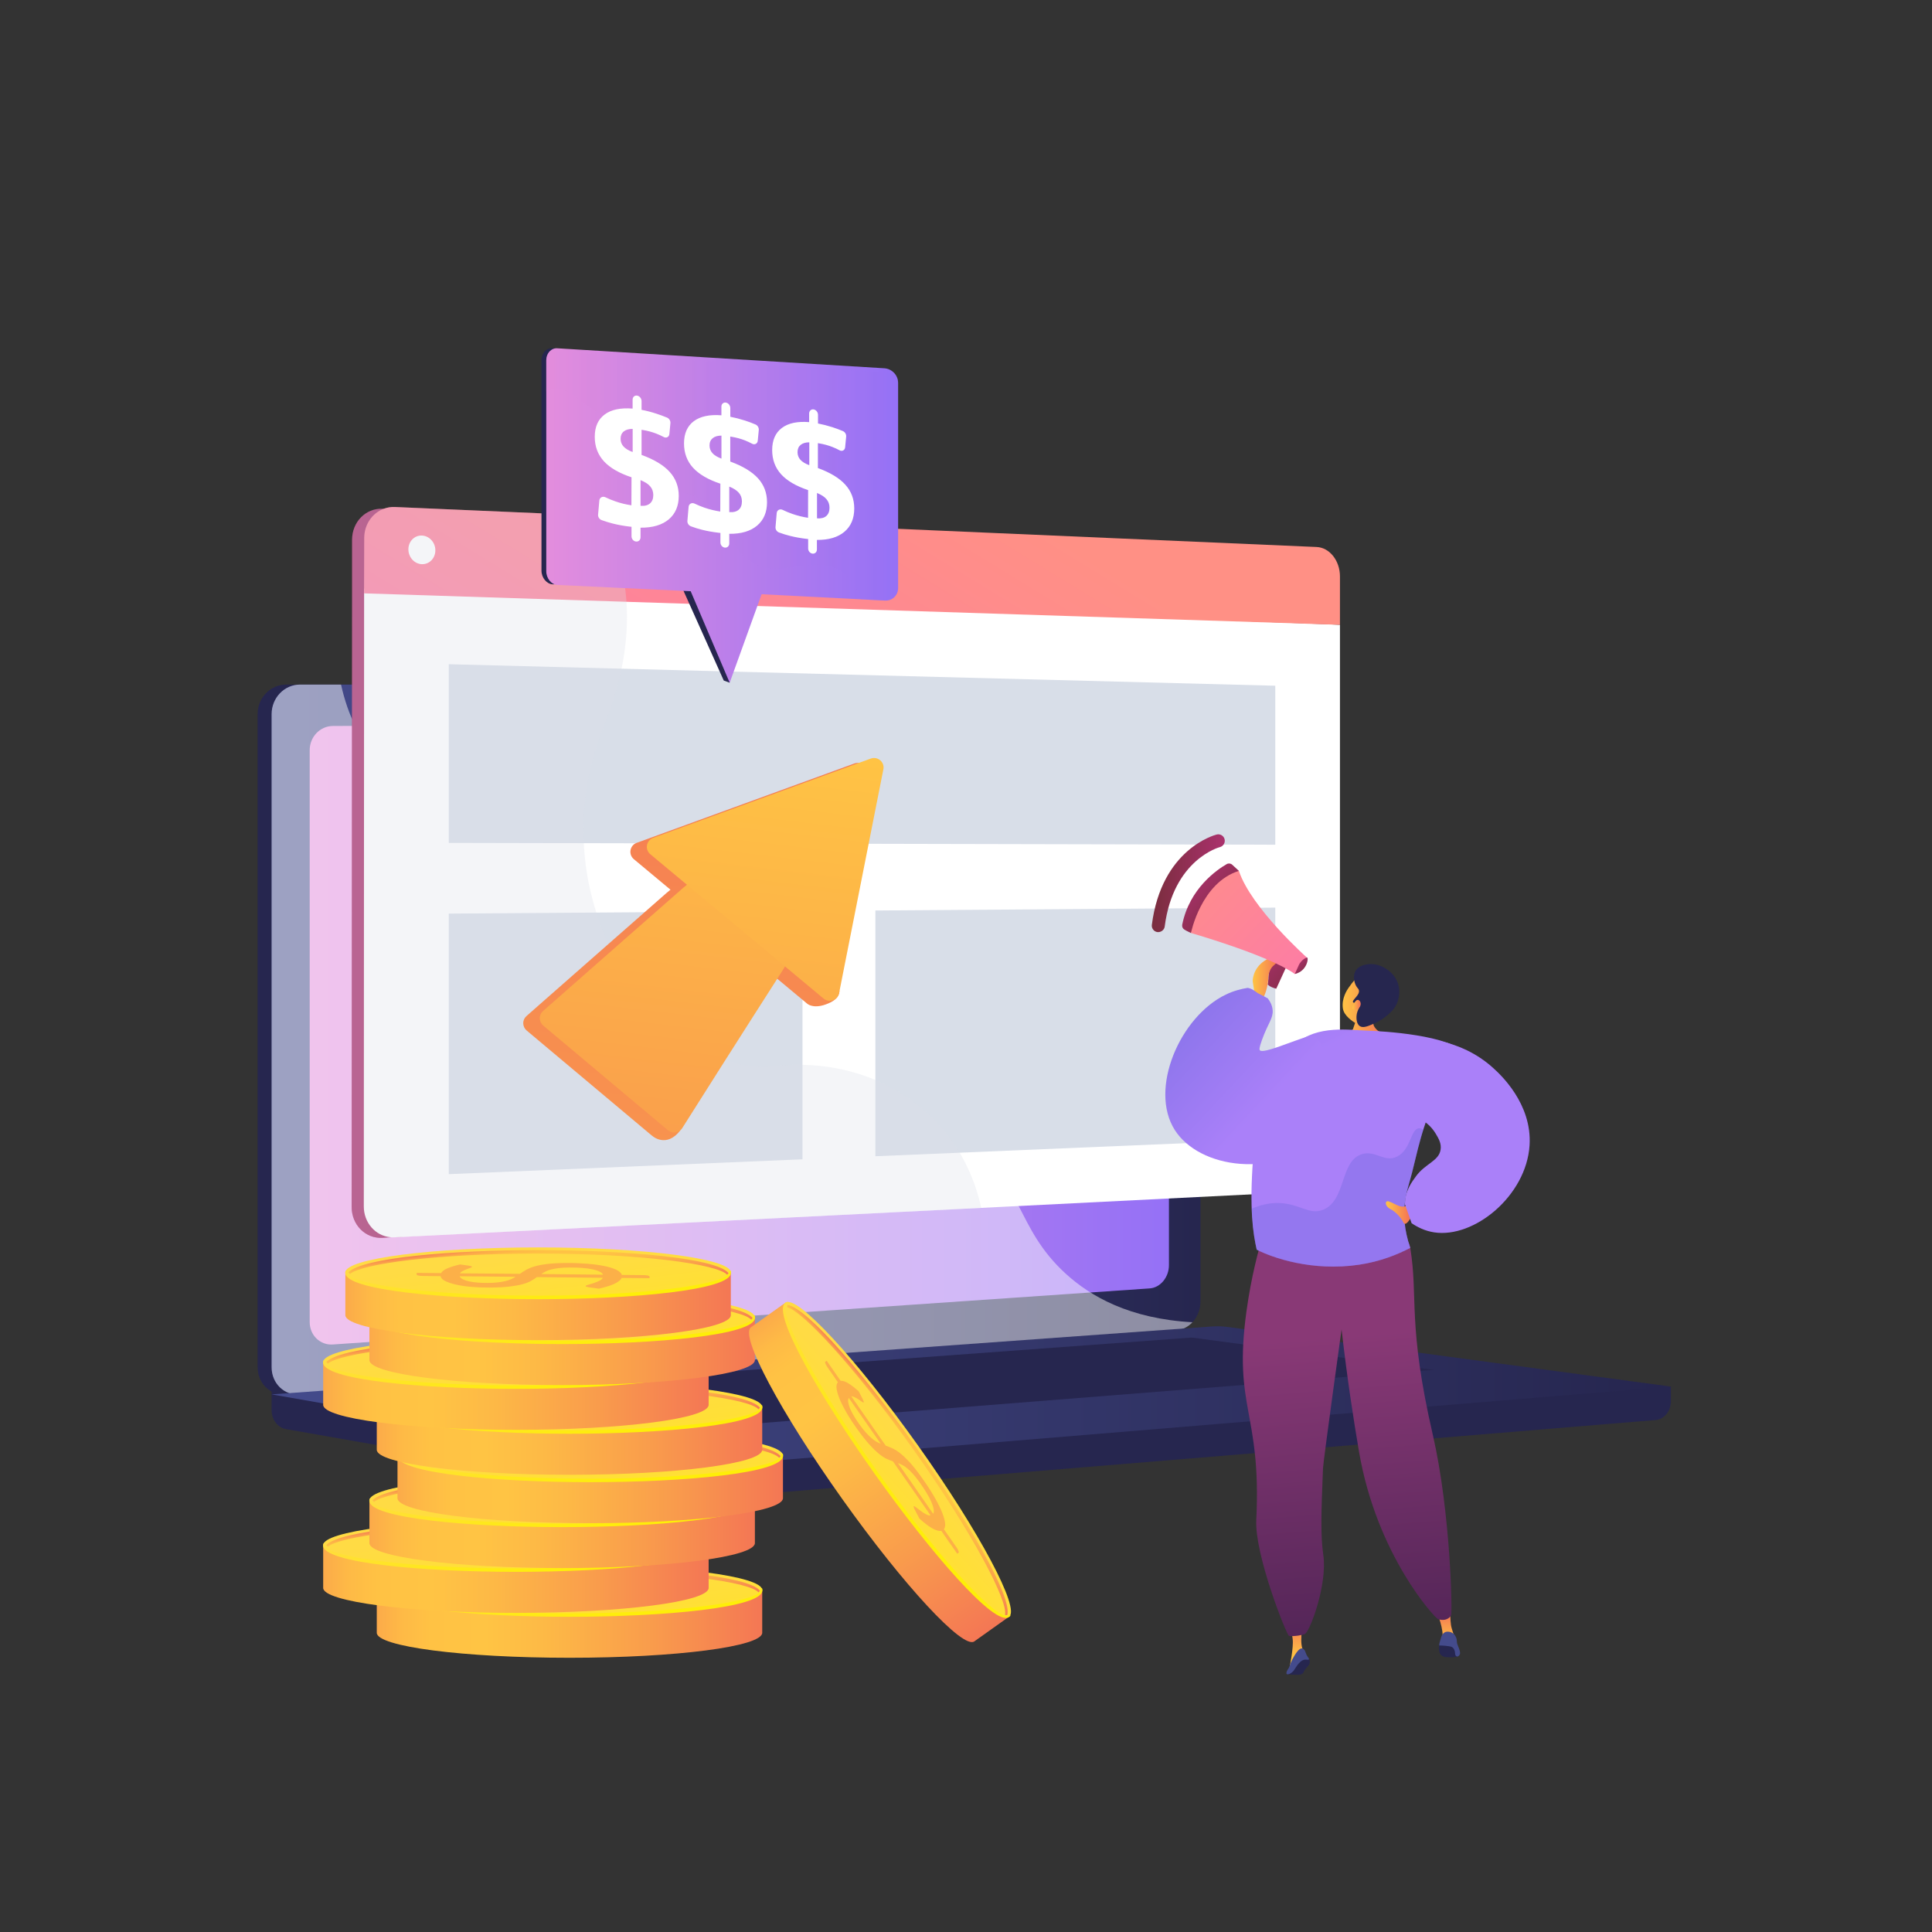 <svg version="1.1" id="Illustration" xmlns="http://www.w3.org/2000/svg" x="0" y="0" width="3710" height="3710" xml:space="preserve"><rect width="100%" height="100%" fill="#333333" stroke="none"/><style>.st0{fill:#26264f}.st3{fill:#fff}.st13{fill:#fcb048}</style><path class="st0" d="M3208.4 2662.6l-2686.9-22.9v67.8c0 18.4 11.7 34 27.6 36.8l759.8 133.4c9 1.6 18.2 2 27.3 1.3l1843.1-152.1c16.5-1.4 29.2-17 29.2-35.9v-28.4z"/><path class="st0" d="M2233.4 2554L549.3 2678c-30.1 2.2-54.6-21.4-54.6-52.7v-1254c0-31.3 24.5-56.7 54.6-56.7h1684.1c24.8 0 44.9 22.9 44.9 51.2v1133.7c0 28.3-20.1 52.7-44.9 54.5z"/><linearGradient id="SVGID_1_" gradientUnits="userSpaceOnUse" x1="521.527" y1="1996.371" x2="2305.117" y2="1996.371"><stop offset="0" stop-color="#444b8c"/><stop offset=".996" stop-color="#26264f"/></linearGradient><path d="M2260.2 2554l-1684 124c-30.1 2.2-54.6-21.4-54.6-52.7v-1254c0-31.3 24.5-56.7 54.6-56.7h1684.1c24.8 0 44.9 22.9 44.9 51.2v1133.7c-.1 28.3-20.2 52.7-45 54.5z" fill="url(#SVGID_1_)"/><linearGradient id="SVGID_2_" gradientUnits="userSpaceOnUse" x1="594.783" y1="1984.65" x2="2244.801" y2="1984.65"><stop offset=".004" stop-color="#e38ddd"/><stop offset="1" stop-color="#9571f6"/></linearGradient><path d="M2207.8 2474.1L639.2 2581.8c-24.5 1.7-44.5-17.7-44.5-43.2v-1098c0-25.6 19.9-46.4 44.5-46.5l1568.5-6.8c20.5-.1 37 18.7 37 42v1000c.1 23.4-16.5 43.4-36.9 44.8z" fill="url(#SVGID_2_)"/><path class="st3" d="M1477.7 1348.9c0 11.7-8.7 21.1-19.4 21.2-10.7 0-19.4-9.4-19.4-21.1s8.7-21.2 19.4-21.2 19.4 9.4 19.4 21.1z"/><path d="M576.2 2678l1675.5-123.3 8.5-.6c11.4-.8 21.7-6.5 29.7-15-120.6-6.6-195.5-49.4-243.8-93.6-97-88.8-80.2-176.3-184.8-234.7-130.5-72.8-233.1 19.4-332.1-71.6-60-55.2-30.6-96.3-104.4-178.8-81.8-91.3-135.1-60.6-217.3-142.9-104-104-52-184.8-141.5-259.5-108.6-90.5-225.8-6.7-329.2-93.6-44.6-37.5-69.1-91.9-81.9-149.8h-78.7c-30.1 0-54.6 25.4-54.6 56.7v1254.1c-.1 31.2 24.4 54.8 54.6 52.6z" opacity=".48" fill="#fff"/><linearGradient id="SVGID_3_" gradientUnits="userSpaceOnUse" x1="521.527" y1="2682.167" x2="3208.433" y2="2682.167"><stop offset="0" stop-color="#444b8c"/><stop offset=".996" stop-color="#26264f"/></linearGradient><path d="M2327.3 2547.2L521.5 2677.6l787.4 138.3c9 1.6 18.2 2 27.3 1.3l1872.3-154.6-852.4-114.6c-9.6-1.2-19.2-1.5-28.8-.8z" fill="url(#SVGID_3_)"/><path class="st0" d="M785 2678.8l1503.4-110.3 465.3 62.1-1490.4 117.8z"/><linearGradient id="SVGID_4_" gradientUnits="userSpaceOnUse" x1="675.352" y1="1676.873" x2="2549.234" y2="1676.873"><stop offset="0" stop-color="#ab316d"/><stop offset="1" stop-color="#792d3d"/></linearGradient><path d="M2549.2 1110v1121.5c0 30.1-19.7 32.3-44.8 33.6l-623.7 39.4L749.3 2376l-15.1 1c-32.5 1.6-58.9-24.9-58.9-59.2l.8-1184.4v-96.8c0-34.3 26.3-61 58.7-59.6l2.1.1 421.1 18.2 1346.4 58.4c25.2 1 44.8 26.2 44.8 56.3z" fill="url(#SVGID_4_)"/><path class="st3" d="M2573.1 1199.8v1030.6c0 30.1-19.6 55.6-44.8 56.8l-644.2 32.3L757.6 2376c-2.8.1-5.6.1-8.3-.2-28.5-2.9-50.7-27.8-50.7-59.2l.6-1177.4v-9.1l503.1 18.6 1346.2 50 24.6 1.1z"/><linearGradient id="SVGID_5_" gradientUnits="userSpaceOnUse" x1="1779.701" y1="873.074" x2="997.629" y2="2151.593"><stop offset="0" stop-color="#ff9085"/><stop offset="1" stop-color="#fb6fbb"/></linearGradient><path d="M2573.1 1106.9v92.9l-24.5-.8-1346.2-43.4-503.3-16.2v-9.1l.3-97c0-26.3 15.6-48.1 37.4-56.3 6.7-2.5 14.1-3.8 21.7-3.4l397.1 17.2 1372.7 59.6c25.1 1.1 44.8 26.4 44.8 56.5z" fill="url(#SVGID_5_)"/><path class="st3" d="M836 1056.9c0 15.2-11.6 27-25.9 26.5-14.3-.5-25.9-13.3-25.9-28.5s11.6-27.1 26-26.5c14.3.6 25.9 13.3 25.8 28.5z"/><path d="M2448.9 1622.1l-1587.1-3.5v-343.1l1587.1 41.3zM1541 2226.2l-679.2 28.5v-500.3l679.2-4.9zm907.9-38.2l-767.9 32.3v-471.9l767.9-5.5z" fill="#d8dee8"/><path d="M1884.4 2319.6l-1126.7 56.5c-2.8.1-5.7.1-8.4-.2l-15.1 1c-32.5 1.6-58.9-24.9-58.9-59.2l.8-1184.4v-96.8c0-34.3 26.3-61 58.7-59.6l2.1.1c6.7-2.5 14-3.8 21.7-3.4l397.1 17.2c.8 1.5 1.6 2.9 2.4 4.4 21.2 40.2 39.3 91.4 44.4 153.7.2 2.2.4 4.5.5 6.7 4.5 67.1-5.9 146.8-43.2 238.9-103 254.7 11.6 507.8 167.1 608.4 4.8 3.1 9.6 6.1 14.5 8.9 47.8 27.6 98.9 40.8 148.3 35.3 90-9.9 180.6 10.8 253.2 60.2 9.3 6.3 18.3 13.1 27 20.3 51.4 43 91.1 102.2 110.8 176.8 1.3 5 2.6 10.1 3.7 15.2z" opacity=".3" fill="#d8dee8"/><linearGradient id="SVGID_6_" gradientUnits="userSpaceOnUse" x1="660.25" y1="3118.38" x2="1511.803" y2="3118.38"><stop offset="0" stop-color="#f57e53"/><stop offset=".005" stop-color="#f58152"/><stop offset=".042" stop-color="#f99a4d"/><stop offset=".084" stop-color="#fcad49"/><stop offset=".133" stop-color="#feba46"/><stop offset=".196" stop-color="#ffc244"/><stop offset=".318" stop-color="#ffc444"/><stop offset=".455" stop-color="#fdb946"/><stop offset=".694" stop-color="#f99c4c"/><stop offset=".996" stop-color="#f36f56"/></linearGradient><path d="M723.5 3053.3v82.1c0 26.5 165.7 48 370.1 48 204.4 0 370.1-21.5 370.1-48v-82.1H723.5z" fill="url(#SVGID_6_)"/><linearGradient id="SVGID_7_" gradientUnits="userSpaceOnUse" x1="1089.94" y1="3022.456" x2="1134.833" y2="3398.277"><stop offset="0" stop-color="#ffdb44"/><stop offset="1" stop-color="#feef06"/></linearGradient><path d="M1463.7 3053.3c0 26.5-165.7 48-370.1 48-204.4 0-370.1-21.5-370.1-48s165.7-48 370.1-48c204.4 0 370.1 21.5 370.1 48z" fill="url(#SVGID_7_)"/><linearGradient id="SVGID_8_" gradientUnits="userSpaceOnUse" x1="1087.988" y1="3005.696" x2="1101.775" y2="3121.117"><stop offset="0" stop-color="#ffdb44"/><stop offset="1" stop-color="#feef06"/></linearGradient><path d="M1093.6 3104.7c-181 0-370.3-17.3-370.3-50.6 0-1.8.7-5.1 2.5-5.1s1 2.5 1 4.3c0 21.2 150.6 44.7 366.8 44.7s366.8-23.6 366.8-44.7c0-1.8.3-3.5 2.1-3.5s1.4 2.4 1.4 4.3c0 33.3-189.3 50.6-370.3 50.6z" fill="url(#SVGID_8_)"/><path class="st13" d="M1058.7 3056c3.6-2.5 7.5-5 11.6-7.4 4.1-2.4 9.4-4.7 15.9-6.6 6.5-2 14.6-3.6 24.4-4.8 9.8-1.2 22-1.9 36.5-2 14.3-.1 27.7.4 40.3 1.4 12.5 1 23.6 2.4 33.1 4.4 9.5 1.9 17.3 4.4 23.3 7.2 5.9 2.9 9.5 6.2 10.6 9.9l41.7.4c3 0 5.7.3 8 .7 2.3.5 3.5 1.1 3.5 1.8v3.4l-53.6-.5c-1.9 4.2-6.7 8-14.4 11.5s-17.4 6.5-29.4 9.1l-19.5-2.7c-1.7-.3-3.2-.6-4.3-1-1.1-.4-1.7-.9-1.7-1.3 0-.7 1.5-1.4 4.5-2.3 3-.8 6.4-1.9 10.2-3.1 3.8-1.2 7.5-2.7 11.2-4.4 3.6-1.7 6.1-3.7 7.3-6.1l-126.5-1.3c-3.3 2.4-7.1 4.8-11.2 7.2-4.1 2.4-9.6 4.5-16.4 6.4-6.8 1.9-15.3 3.4-25.4 4.6-10.2 1.2-22.9 1.8-38.4 1.9-11.6.1-22.9-.4-33.9-1.3-11.1-.9-20.9-2.3-29.4-4.2-8.6-1.9-15.6-4.2-21.1-6.9-5.5-2.7-8.6-5.9-9.2-9.5l-34.3-.4c-3 0-5.7-.3-8.1-.7-2.4-.5-3.6-1.1-3.6-1.8v-3.4l46.9.4c2.1-3.6 6.3-6.8 12.8-9.4 6.5-2.7 14.4-5.1 23.8-7.2l15.7 2.2c4.8.7 7.1 1.5 7.1 2.4 0 .5-1 1.1-2.9 1.8-2 .7-4.3 1.6-7 2.6s-5.3 2.2-7.8 3.5c-2.6 1.3-4.4 2.9-5.7 4.6l115.4.9zm-115.8 4.7c.9 2.3 3 4.2 6.2 5.8 3.2 1.6 7.1 3 11.9 4 4.8 1.1 10.1 1.8 16.1 2.3 6 .5 12.2.7 18.7.7 7.6 0 14.2-.4 19.9-1 5.6-.6 10.6-1.5 14.9-2.5 4.3-1.1 8-2.3 11.2-3.7 3.2-1.4 6-2.9 8.5-4.6l-107.4-1zm275.3-3.1c-.9-2.3-3.2-4.3-6.8-6-3.6-1.7-8.2-3.2-13.7-4.3-5.5-1.2-12-2-19.4-2.6-7.4-.6-15.5-.8-24.4-.8-7.9 0-14.8.4-20.5 1.1-5.7.7-10.7 1.6-14.9 2.7-4.2 1.1-7.8 2.4-10.7 3.9-2.9 1.5-5.7 3.1-8.2 4.8l118.6 1.2z"/><linearGradient id="SVGID_9_" gradientUnits="userSpaceOnUse" x1="568.3" y1="1018.823" x2="582.039" y2="1133.834" gradientTransform="rotate(180 834.625 2063.92)"><stop offset=".004" stop-color="#f36f56"/><stop offset=".306" stop-color="#f99c4c"/><stop offset=".545" stop-color="#fdb946"/><stop offset=".682" stop-color="#ffc444"/><stop offset=".804" stop-color="#ffc244"/><stop offset=".867" stop-color="#feba46"/><stop offset=".916" stop-color="#fcad49"/><stop offset=".958" stop-color="#f99a4d"/><stop offset=".996" stop-color="#f58152"/><stop offset="1" stop-color="#f57e53"/></linearGradient><path d="M1093.7 3010.5c-165 0-336.8 14.5-364.3 42.6 1.1 1 2.1 2 3 3.2 23.2-19.5 165-39.2 361.3-39.2 201.3 0 345.5 20.7 362.9 40.7.9-1.1 1.8-2.1 2.8-3.1-22.7-29.2-197.8-44.2-365.7-44.2z" fill="url(#SVGID_9_)"/><linearGradient id="SVGID_10_" gradientUnits="userSpaceOnUse" x1="557.364" y1="3032.155" x2="1408.918" y2="3032.155"><stop offset="0" stop-color="#f57e53"/><stop offset=".005" stop-color="#f58152"/><stop offset=".042" stop-color="#f99a4d"/><stop offset=".084" stop-color="#fcad49"/><stop offset=".133" stop-color="#feba46"/><stop offset=".196" stop-color="#ffc244"/><stop offset=".318" stop-color="#ffc444"/><stop offset=".455" stop-color="#fdb946"/><stop offset=".694" stop-color="#f99c4c"/><stop offset=".996" stop-color="#f36f56"/></linearGradient><path d="M620.6 2967.1v82.1c0 26.5 165.7 48 370.1 48 204.4 0 370.1-21.5 370.1-48v-82.1H620.6z" fill="url(#SVGID_10_)"/><linearGradient id="SVGID_11_" gradientUnits="userSpaceOnUse" x1="987.055" y1="2936.231" x2="1031.948" y2="3312.052"><stop offset="0" stop-color="#ffdb44"/><stop offset="1" stop-color="#feef06"/></linearGradient><ellipse cx="990.7" cy="2967.1" rx="370.1" ry="48" fill="url(#SVGID_11_)"/><linearGradient id="SVGID_12_" gradientUnits="userSpaceOnUse" x1="985.102" y1="2919.471" x2="998.89" y2="3034.891"><stop offset="0" stop-color="#ffdb44"/><stop offset="1" stop-color="#feef06"/></linearGradient><path d="M990.7 3018.4c-181 0-370.3-17.3-370.3-50.6 0-1.8.7-5.1 2.5-5.1s1 2.5 1 4.3c0 21.1 150.6 44.7 366.8 44.7s366.8-23.6 366.8-44.7c0-1.8.3-3.5 2.1-3.5s1.4 2.4 1.4 4.3c.1 33.4-189.2 50.6-370.3 50.6z" fill="url(#SVGID_12_)"/><path class="st13" d="M955.8 2969.8c3.6-2.5 7.5-5 11.6-7.4 4.1-2.4 9.4-4.7 15.9-6.6 6.5-2 14.6-3.6 24.4-4.8 9.8-1.2 22-1.9 36.5-2 14.3-.1 27.7.4 40.3 1.4 12.5 1 23.6 2.4 33.1 4.4 9.5 1.9 17.3 4.4 23.3 7.2 5.9 2.9 9.5 6.2 10.6 9.9l41.7.4c3 0 5.7.3 8 .7 2.3.5 3.5 1.1 3.5 1.8v3.4l-53.6-.5c-1.9 4.2-6.7 8-14.4 11.5s-17.5 6.5-29.4 9.1l-19.5-2.7c-1.7-.3-3.2-.6-4.3-1-1.1-.4-1.7-.9-1.7-1.3 0-.7 1.5-1.4 4.5-2.3 3-.8 6.4-1.9 10.2-3.1 3.8-1.2 7.5-2.7 11.2-4.4 3.6-1.7 6.1-3.7 7.3-6.1l-126.5-1.3c-3.3 2.4-7.1 4.8-11.2 7.2-4.1 2.4-9.6 4.5-16.4 6.4-6.8 1.9-15.3 3.4-25.4 4.6-10.2 1.2-22.9 1.8-38.4 1.9-11.6.1-22.9-.4-33.9-1.3-11.1-.9-20.9-2.3-29.4-4.2-8.6-1.9-15.6-4.2-21.1-6.9-5.5-2.7-8.6-5.9-9.2-9.5l-34.3-.4c-3 0-5.7-.3-8.1-.7-2.4-.5-3.6-1.1-3.6-1.8v-3.4l46.9.4c2.1-3.6 6.3-6.8 12.8-9.4 6.5-2.7 14.4-5.1 23.8-7.2l15.7 2.2c4.8.7 7.1 1.5 7.1 2.4 0 .5-1 1.1-2.9 1.8-2 .7-4.3 1.6-7 2.6s-5.3 2.2-7.8 3.5c-2.6 1.3-4.4 2.9-5.7 4.6l115.4.9zm-115.8 4.6c.9 2.3 3 4.2 6.2 5.8 3.2 1.6 7.1 3 11.9 4 4.8 1.1 10.1 1.8 16.1 2.3 6 .5 12.2.7 18.7.7 7.6 0 14.2-.4 19.9-1 5.6-.6 10.6-1.5 14.9-2.5 4.3-1.1 8-2.3 11.2-3.7 3.2-1.4 6-2.9 8.5-4.6l-107.4-1zm275.3-3c-.9-2.3-3.2-4.3-6.8-6-3.6-1.7-8.2-3.2-13.7-4.3-5.5-1.2-12-2-19.4-2.6-7.4-.6-15.5-.8-24.4-.8-7.9 0-14.8.4-20.5 1.1-5.7.7-10.7 1.6-14.9 2.7-4.2 1.1-7.8 2.4-10.7 3.9-2.9 1.5-5.7 3.1-8.2 4.8l118.6 1.2z"/><linearGradient id="SVGID_13_" gradientUnits="userSpaceOnUse" x1="671.185" y1="1105.048" x2="684.924" y2="1220.06" gradientTransform="rotate(180 834.625 2063.92)"><stop offset=".004" stop-color="#f36f56"/><stop offset=".306" stop-color="#f99c4c"/><stop offset=".545" stop-color="#fdb946"/><stop offset=".682" stop-color="#ffc444"/><stop offset=".804" stop-color="#ffc244"/><stop offset=".867" stop-color="#feba46"/><stop offset=".916" stop-color="#fcad49"/><stop offset=".958" stop-color="#f99a4d"/><stop offset=".996" stop-color="#f58152"/><stop offset="1" stop-color="#f57e53"/></linearGradient><path d="M990.8 2924.3c-165 0-336.8 14.5-364.3 42.6 1.1 1 2.1 2.1 3 3.2 23.2-19.5 165-39.2 361.3-39.2 201.3 0 345.5 20.7 362.9 40.7.9-1.1 1.8-2.1 2.8-3.1-22.7-29.2-197.8-44.2-365.7-44.2z" fill="url(#SVGID_13_)"/><linearGradient id="SVGID_14_" gradientUnits="userSpaceOnUse" x1="646.141" y1="2946.183" x2="1497.695" y2="2946.183"><stop offset="0" stop-color="#f57e53"/><stop offset=".005" stop-color="#f58152"/><stop offset=".042" stop-color="#f99a4d"/><stop offset=".084" stop-color="#fcad49"/><stop offset=".133" stop-color="#feba46"/><stop offset=".196" stop-color="#ffc244"/><stop offset=".318" stop-color="#ffc444"/><stop offset=".455" stop-color="#fdb946"/><stop offset=".694" stop-color="#f99c4c"/><stop offset=".996" stop-color="#f36f56"/></linearGradient><path d="M709.4 2881.1v82.1c0 26.5 165.7 48 370.1 48 204.4 0 370.1-21.5 370.1-48v-82.1H709.4z" fill="url(#SVGID_14_)"/><linearGradient id="SVGID_15_" gradientUnits="userSpaceOnUse" x1="1075.831" y1="2850.258" x2="1120.724" y2="3226.08"><stop offset="0" stop-color="#ffdb44"/><stop offset="1" stop-color="#feef06"/></linearGradient><path d="M1449.6 2881.1c0 26.5-165.7 48-370.1 48s-370.1-21.5-370.1-48 165.7-48 370.1-48 370.1 21.5 370.1 48z" fill="url(#SVGID_15_)"/><linearGradient id="SVGID_16_" gradientUnits="userSpaceOnUse" x1="1073.879" y1="2833.498" x2="1087.666" y2="2948.919"><stop offset="0" stop-color="#ffdb44"/><stop offset="1" stop-color="#feef06"/></linearGradient><path d="M1079.5 2932.5c-181 0-370.3-17.3-370.3-50.6 0-1.8.7-5.1 2.5-5.1s1 2.5 1 4.3c0 21.1 150.6 44.7 366.8 44.7s366.8-23.6 366.8-44.7c0-1.8.3-3.5 2.1-3.5s1.4 2.4 1.4 4.3c0 33.3-189.3 50.6-370.3 50.6z" fill="url(#SVGID_16_)"/><path class="st13" d="M1044.5 2883.8c3.6-2.5 7.5-5 11.6-7.4 4.1-2.4 9.4-4.7 15.9-6.6 6.5-2 14.6-3.6 24.4-4.8 9.8-1.2 22-1.9 36.5-2 14.3-.1 27.7.4 40.3 1.4 12.5 1 23.6 2.4 33.1 4.4 9.5 1.9 17.3 4.4 23.3 7.2 5.9 2.9 9.5 6.2 10.6 9.9l41.7.4c3 0 5.7.3 8 .7 2.3.5 3.5 1.1 3.5 1.8v3.4l-53.6-.5c-1.9 4.2-6.7 8-14.4 11.5s-17.5 6.5-29.4 9.1l-19.5-2.7c-1.7-.3-3.2-.6-4.3-1-1.1-.4-1.7-.9-1.7-1.3 0-.7 1.5-1.4 4.5-2.3 3-.8 6.4-1.9 10.2-3.1 3.8-1.2 7.5-2.7 11.2-4.4 3.6-1.7 6.1-3.7 7.3-6.1l-126.5-1.3c-3.3 2.4-7.1 4.8-11.2 7.2-4.1 2.4-9.6 4.5-16.4 6.4-6.8 1.9-15.3 3.4-25.4 4.6-10.2 1.2-22.9 1.8-38.4 1.9-11.6.1-22.9-.4-33.9-1.3-11.1-.9-20.9-2.3-29.4-4.2-8.6-1.9-15.6-4.2-21.1-6.9-5.5-2.7-8.6-5.9-9.2-9.5l-34.3-.4c-3 0-5.7-.3-8.1-.7-2.4-.5-3.6-1.1-3.6-1.8v-3.4l46.9.4c2.1-3.6 6.3-6.8 12.8-9.4 6.5-2.7 14.4-5.1 23.8-7.2l15.7 2.2c4.8.7 7.1 1.5 7.1 2.4 0 .5-1 1.1-2.9 1.8-2 .7-4.3 1.6-7 2.6s-5.3 2.2-7.8 3.5c-2.6 1.3-4.4 2.9-5.7 4.6l115.4.9zm-115.7 4.7c.9 2.3 3 4.2 6.2 5.8 3.2 1.6 7.1 3 11.9 4 4.8 1.1 10.1 1.8 16.1 2.3 6 .5 12.2.7 18.7.7 7.6 0 14.2-.4 19.9-1 5.6-.6 10.6-1.5 14.9-2.5 4.3-1.1 8-2.3 11.2-3.7 3.2-1.4 6-2.9 8.5-4.6l-107.4-1zm275.3-3.1c-.9-2.3-3.2-4.3-6.8-6-3.6-1.7-8.2-3.2-13.7-4.3-5.5-1.2-12-2-19.4-2.6-7.4-.6-15.5-.8-24.4-.8-7.9 0-14.8.4-20.5 1.1-5.7.7-10.7 1.6-14.9 2.7-4.2 1.1-7.8 2.4-10.7 3.9-2.9 1.5-5.7 3.1-8.2 4.8l118.6 1.2z"/><linearGradient id="SVGID_17_" gradientUnits="userSpaceOnUse" x1="582.409" y1="1191.02" x2="596.148" y2="1306.032" gradientTransform="rotate(180 834.625 2063.92)"><stop offset=".004" stop-color="#f36f56"/><stop offset=".306" stop-color="#f99c4c"/><stop offset=".545" stop-color="#fdb946"/><stop offset=".682" stop-color="#ffc444"/><stop offset=".804" stop-color="#ffc244"/><stop offset=".867" stop-color="#feba46"/><stop offset=".916" stop-color="#fcad49"/><stop offset=".958" stop-color="#f99a4d"/><stop offset=".996" stop-color="#f58152"/><stop offset="1" stop-color="#f57e53"/></linearGradient><path d="M1079.6 2838.3c-165 0-336.8 14.5-364.3 42.6 1.1 1 2.1 2 3 3.2 23.2-19.5 165-39.2 361.3-39.2 201.3 0 345.5 20.7 362.9 40.7.9-1.1 1.8-2.1 2.8-3.1-22.7-29.1-197.8-44.2-365.7-44.2z" fill="url(#SVGID_17_)"/><linearGradient id="SVGID_18_" gradientUnits="userSpaceOnUse" x1="700.013" y1="2859.957" x2="1551.567" y2="2859.957"><stop offset="0" stop-color="#f57e53"/><stop offset=".005" stop-color="#f58152"/><stop offset=".042" stop-color="#f99a4d"/><stop offset=".084" stop-color="#fcad49"/><stop offset=".133" stop-color="#feba46"/><stop offset=".196" stop-color="#ffc244"/><stop offset=".318" stop-color="#ffc444"/><stop offset=".455" stop-color="#fdb946"/><stop offset=".694" stop-color="#f99c4c"/><stop offset=".996" stop-color="#f36f56"/></linearGradient><path d="M763.3 2794.9v82.1c0 26.5 165.7 48 370.1 48 204.4 0 370.1-21.5 370.1-48v-82.1H763.3z" fill="url(#SVGID_18_)"/><linearGradient id="SVGID_19_" gradientUnits="userSpaceOnUse" x1="1129.703" y1="2764.033" x2="1174.596" y2="3139.854"><stop offset="0" stop-color="#ffdb44"/><stop offset="1" stop-color="#feef06"/></linearGradient><ellipse cx="1133.4" cy="2794.9" rx="370.1" ry="48" fill="url(#SVGID_19_)"/><linearGradient id="SVGID_20_" gradientUnits="userSpaceOnUse" x1="1127.751" y1="2747.273" x2="1141.538" y2="2862.693"><stop offset="0" stop-color="#ffdb44"/><stop offset="1" stop-color="#feef06"/></linearGradient><path d="M1133.4 2846.2c-181 0-370.3-17.3-370.3-50.6 0-1.8.7-5.1 2.5-5.1s1 2.5 1 4.3c0 21.1 150.6 44.7 366.8 44.7 216.2 0 366.8-23.6 366.8-44.7 0-1.8.3-3.5 2.1-3.5s1.4 2.4 1.4 4.3c0 33.4-189.3 50.6-370.3 50.6z" fill="url(#SVGID_20_)"/><path class="st13" d="M1098.4 2797.6c3.6-2.5 7.5-5 11.6-7.4 4.1-2.4 9.4-4.7 15.9-6.6 6.5-2 14.6-3.6 24.4-4.8 9.8-1.2 22-1.9 36.5-2 14.3-.1 27.7.4 40.3 1.4 12.5 1 23.6 2.4 33.1 4.4 9.5 1.9 17.3 4.4 23.3 7.2 5.9 2.9 9.5 6.2 10.6 9.9l41.7.4c3 0 5.7.3 8 .7 2.3.5 3.5 1.1 3.5 1.8v3.4l-53.6-.5c-1.9 4.2-6.7 8-14.4 11.5s-17.4 6.5-29.4 9.1l-19.5-2.7c-1.7-.3-3.2-.6-4.3-1-1.1-.4-1.7-.9-1.7-1.3 0-.7 1.5-1.4 4.5-2.3 3-.8 6.4-1.9 10.2-3.1 3.8-1.2 7.5-2.7 11.2-4.4 3.6-1.7 6.1-3.7 7.3-6.1l-126.5-1.3c-3.3 2.4-7.1 4.8-11.2 7.2-4.1 2.4-9.6 4.5-16.4 6.4-6.8 1.9-15.3 3.4-25.4 4.6-10.2 1.2-22.9 1.8-38.4 1.9-11.6.1-22.9-.4-33.9-1.3-11.1-.9-20.9-2.3-29.4-4.2-8.6-1.9-15.6-4.2-21.1-6.9-5.5-2.7-8.6-5.9-9.2-9.5l-34.3-.4c-3 0-5.7-.3-8.1-.7-2.4-.5-3.6-1.1-3.6-1.8v-3.4l46.9.4c2.1-3.6 6.3-6.8 12.8-9.4 6.5-2.7 14.4-5.1 23.8-7.2l15.7 2.2c4.8.7 7.1 1.5 7.1 2.4 0 .5-1 1.1-2.9 1.8-2 .7-4.3 1.6-7 2.6s-5.3 2.2-7.8 3.5c-2.6 1.3-4.4 2.9-5.7 4.6l115.4.9zm-115.7 4.7c.9 2.3 3 4.2 6.2 5.8 3.2 1.6 7.1 3 11.9 4 4.8 1.1 10.1 1.8 16.1 2.3 6 .5 12.2.7 18.7.7 7.6 0 14.2-.4 19.9-1 5.6-.6 10.6-1.5 14.9-2.5 4.3-1.1 8-2.3 11.2-3.7 3.2-1.4 6-2.9 8.5-4.6l-107.4-1zm275.3-3.1c-.9-2.3-3.2-4.3-6.8-6-3.6-1.7-8.2-3.2-13.7-4.3-5.5-1.2-12-2-19.4-2.6-7.4-.6-15.5-.8-24.4-.8-7.9 0-14.8.4-20.5 1.1-5.7.7-10.7 1.6-14.9 2.7-4.2 1.1-7.8 2.4-10.7 3.9-2.9 1.5-5.7 3.1-8.2 4.8l118.6 1.2z"/><linearGradient id="SVGID_21_" gradientUnits="userSpaceOnUse" x1="528.538" y1="1277.246" x2="542.276" y2="1392.257" gradientTransform="rotate(180 834.625 2063.92)"><stop offset=".004" stop-color="#f36f56"/><stop offset=".306" stop-color="#f99c4c"/><stop offset=".545" stop-color="#fdb946"/><stop offset=".682" stop-color="#ffc444"/><stop offset=".804" stop-color="#ffc244"/><stop offset=".867" stop-color="#feba46"/><stop offset=".916" stop-color="#fcad49"/><stop offset=".958" stop-color="#f99a4d"/><stop offset=".996" stop-color="#f58152"/><stop offset="1" stop-color="#f57e53"/></linearGradient><path d="M1133.4 2752.1c-165 0-336.8 14.5-364.3 42.6 1.1 1 2.1 2.1 3 3.2 23.2-19.5 165-39.2 361.3-39.2 201.3 0 345.5 20.7 362.9 40.7.9-1.1 1.8-2.1 2.8-3.1-22.7-29.2-197.7-44.2-365.7-44.2z" fill="url(#SVGID_21_)"/><linearGradient id="SVGID_22_" gradientUnits="userSpaceOnUse" x1="660.25" y1="2766.93" x2="1511.803" y2="2766.93"><stop offset="0" stop-color="#f57e53"/><stop offset=".005" stop-color="#f58152"/><stop offset=".042" stop-color="#f99a4d"/><stop offset=".084" stop-color="#fcad49"/><stop offset=".133" stop-color="#feba46"/><stop offset=".196" stop-color="#ffc244"/><stop offset=".318" stop-color="#ffc444"/><stop offset=".455" stop-color="#fdb946"/><stop offset=".694" stop-color="#f99c4c"/><stop offset=".996" stop-color="#f36f56"/></linearGradient><path d="M723.5 2701.9v82.1c0 26.5 165.7 48 370.1 48 204.4 0 370.1-21.5 370.1-48v-82.1H723.5z" fill="url(#SVGID_22_)"/><linearGradient id="SVGID_23_" gradientUnits="userSpaceOnUse" x1="1089.94" y1="2671.005" x2="1134.833" y2="3046.827"><stop offset="0" stop-color="#ffdb44"/><stop offset="1" stop-color="#feef06"/></linearGradient><ellipse cx="1093.6" cy="2701.9" rx="370.1" ry="48" fill="url(#SVGID_23_)"/><linearGradient id="SVGID_24_" gradientUnits="userSpaceOnUse" x1="1087.988" y1="2654.246" x2="1101.775" y2="2769.666"><stop offset="0" stop-color="#ffdb44"/><stop offset="1" stop-color="#feef06"/></linearGradient><path d="M1093.6 2753.2c-181 0-370.3-17.3-370.3-50.6 0-1.8.7-5.1 2.5-5.1s1 2.5 1 4.3c0 21.1 150.6 44.7 366.8 44.7s366.8-23.6 366.8-44.7c0-1.8.3-3.5 2.1-3.5s1.4 2.4 1.4 4.3c0 33.3-189.3 50.6-370.3 50.6z" fill="url(#SVGID_24_)"/><path class="st13" d="M1058.7 2704.5c3.6-2.5 7.5-5 11.6-7.4 4.1-2.4 9.4-4.7 15.9-6.6 6.5-2 14.6-3.6 24.4-4.8 9.8-1.2 22-1.9 36.5-2 14.3-.1 27.7.4 40.3 1.4 12.5 1 23.6 2.4 33.1 4.4 9.5 1.9 17.3 4.4 23.3 7.2 5.9 2.9 9.5 6.2 10.6 9.9l41.7.4c3 0 5.7.3 8 .7 2.3.5 3.5 1.1 3.5 1.8v3.4l-53.6-.5c-1.9 4.2-6.7 8-14.4 11.5s-17.4 6.5-29.4 9.1l-19.5-2.7c-1.7-.3-3.2-.6-4.3-1-1.1-.4-1.7-.9-1.7-1.3 0-.7 1.5-1.4 4.5-2.3 3-.8 6.4-1.9 10.2-3.1 3.8-1.2 7.5-2.7 11.2-4.4 3.6-1.7 6.1-3.7 7.3-6.1l-126.5-1.3c-3.3 2.4-7.1 4.8-11.2 7.2-4.1 2.4-9.6 4.5-16.4 6.4-6.8 1.9-15.3 3.4-25.4 4.6-10.2 1.2-22.9 1.8-38.4 1.9-11.6.1-22.9-.4-33.9-1.3-11.1-.9-20.9-2.3-29.4-4.2-8.6-1.9-15.6-4.2-21.1-6.9-5.5-2.7-8.6-5.9-9.2-9.5l-34.3-.4c-3 0-5.7-.3-8.1-.7-2.4-.5-3.6-1.1-3.6-1.8v-3.4l46.9.4c2.1-3.6 6.3-6.8 12.8-9.4 6.5-2.7 14.4-5.1 23.8-7.2l15.7 2.2c4.8.7 7.1 1.5 7.1 2.4 0 .5-1 1.1-2.9 1.8-2 .7-4.3 1.6-7 2.6s-5.3 2.2-7.8 3.5c-2.6 1.3-4.4 2.9-5.7 4.6l115.4.9zm-115.8 4.7c.9 2.3 3 4.2 6.2 5.8 3.2 1.6 7.1 3 11.9 4 4.8 1.1 10.1 1.8 16.1 2.3 6 .5 12.2.7 18.7.7 7.6 0 14.2-.4 19.9-1 5.6-.6 10.6-1.5 14.9-2.5 4.3-1.1 8-2.3 11.2-3.7 3.2-1.4 6-2.9 8.5-4.6l-107.4-1zm275.3-3c-.9-2.3-3.2-4.3-6.8-6-3.6-1.7-8.2-3.2-13.7-4.3-5.5-1.2-12-2-19.4-2.6-7.4-.6-15.5-.8-24.4-.8-7.9 0-14.8.4-20.5 1.1-5.7.7-10.7 1.6-14.9 2.7-4.2 1.1-7.8 2.4-10.7 3.9-2.9 1.5-5.7 3.1-8.2 4.8l118.6 1.2z"/><linearGradient id="SVGID_25_" gradientUnits="userSpaceOnUse" x1="568.3" y1="1370.273" x2="582.039" y2="1485.285" gradientTransform="rotate(180 834.625 2063.92)"><stop offset=".004" stop-color="#f36f56"/><stop offset=".306" stop-color="#f99c4c"/><stop offset=".545" stop-color="#fdb946"/><stop offset=".682" stop-color="#ffc444"/><stop offset=".804" stop-color="#ffc244"/><stop offset=".867" stop-color="#feba46"/><stop offset=".916" stop-color="#fcad49"/><stop offset=".958" stop-color="#f99a4d"/><stop offset=".996" stop-color="#f58152"/><stop offset="1" stop-color="#f57e53"/></linearGradient><path d="M1093.7 2659c-165 0-336.8 14.5-364.3 42.6 1.1 1 2.1 2.1 3 3.2 23.2-19.5 165-39.2 361.3-39.2 201.3 0 345.5 20.7 362.9 40.7.9-1.1 1.8-2.1 2.8-3.1-22.7-29.1-197.8-44.2-365.7-44.2z" fill="url(#SVGID_25_)"/><linearGradient id="SVGID_26_" gradientUnits="userSpaceOnUse" x1="557.364" y1="2680.705" x2="1408.918" y2="2680.705"><stop offset="0" stop-color="#f57e53"/><stop offset=".005" stop-color="#f58152"/><stop offset=".042" stop-color="#f99a4d"/><stop offset=".084" stop-color="#fcad49"/><stop offset=".133" stop-color="#feba46"/><stop offset=".196" stop-color="#ffc244"/><stop offset=".318" stop-color="#ffc444"/><stop offset=".455" stop-color="#fdb946"/><stop offset=".694" stop-color="#f99c4c"/><stop offset=".996" stop-color="#f36f56"/></linearGradient><path d="M620.6 2615.6v82.1c0 26.5 165.7 48 370.1 48 204.4 0 370.1-21.5 370.1-48v-82.1H620.6z" fill="url(#SVGID_26_)"/><linearGradient id="SVGID_27_" gradientUnits="userSpaceOnUse" x1="987.055" y1="2584.78" x2="1031.948" y2="2960.601"><stop offset="0" stop-color="#ffdb44"/><stop offset="1" stop-color="#feef06"/></linearGradient><ellipse cx="990.7" cy="2615.6" rx="370.1" ry="48" fill="url(#SVGID_27_)"/><linearGradient id="SVGID_28_" gradientUnits="userSpaceOnUse" x1="985.102" y1="2568.02" x2="998.89" y2="2683.441"><stop offset="0" stop-color="#ffdb44"/><stop offset="1" stop-color="#feef06"/></linearGradient><path d="M990.7 2667c-181 0-370.3-17.3-370.3-50.6 0-1.8.7-5.1 2.5-5.1s1 2.5 1 4.3c0 21.1 150.6 44.7 366.8 44.7s366.8-23.6 366.8-44.7c0-1.8.3-3.5 2.1-3.5s1.4 2.4 1.4 4.3c.1 33.3-189.2 50.6-370.3 50.6z" fill="url(#SVGID_28_)"/><path class="st13" d="M955.8 2618.3c3.6-2.5 7.5-5 11.6-7.4 4.1-2.4 9.4-4.7 15.9-6.6 6.5-2 14.6-3.6 24.4-4.8 9.8-1.2 22-1.9 36.5-2 14.3-.1 27.7.4 40.3 1.4 12.5 1 23.6 2.4 33.1 4.4 9.5 1.9 17.3 4.4 23.3 7.2 5.9 2.9 9.5 6.2 10.6 9.9l41.7.4c3 0 5.7.3 8 .7 2.3.5 3.5 1.1 3.5 1.8v3.4l-53.6-.5c-1.9 4.2-6.7 8-14.4 11.5s-17.5 6.5-29.4 9.1l-19.5-2.7c-1.7-.3-3.2-.6-4.3-1-1.1-.4-1.7-.9-1.7-1.3 0-.7 1.5-1.4 4.5-2.3 3-.8 6.4-1.9 10.2-3.1 3.8-1.2 7.5-2.7 11.2-4.4 3.6-1.7 6.1-3.7 7.3-6.1l-126.5-1.3c-3.3 2.4-7.1 4.8-11.2 7.2-4.1 2.4-9.6 4.5-16.4 6.4-6.8 1.9-15.3 3.4-25.4 4.6-10.2 1.2-22.9 1.8-38.4 1.9-11.6.1-22.9-.4-33.9-1.3-11.1-.9-20.9-2.3-29.4-4.2-8.6-1.9-15.6-4.2-21.1-6.9-5.5-2.7-8.6-5.9-9.2-9.5l-34.3-.4c-3 0-5.7-.3-8.1-.7-2.4-.5-3.6-1.1-3.6-1.8v-3.4l46.9.4c2.1-3.6 6.3-6.8 12.8-9.4 6.5-2.7 14.4-5.1 23.8-7.2l15.7 2.2c4.8.7 7.1 1.5 7.1 2.4 0 .5-1 1.1-2.9 1.8-2 .7-4.3 1.6-7 2.6s-5.3 2.2-7.8 3.5c-2.6 1.3-4.4 2.9-5.7 4.6l115.4.9zM840 2623c.9 2.3 3 4.2 6.2 5.8 3.2 1.6 7.1 3 11.9 4 4.8 1.1 10.1 1.8 16.1 2.3 6 .5 12.2.7 18.7.7 7.6 0 14.2-.4 19.9-1 5.6-.6 10.6-1.5 14.9-2.5 4.3-1.1 8-2.3 11.2-3.7s6-2.9 8.5-4.6l-107.4-1zm275.3-3.1c-.9-2.3-3.2-4.3-6.8-6-3.6-1.7-8.2-3.2-13.7-4.3-5.5-1.2-12-2-19.4-2.6-7.4-.6-15.5-.8-24.4-.8-7.9 0-14.8.4-20.5 1.1-5.7.7-10.7 1.6-14.9 2.7-4.2 1.1-7.8 2.4-10.7 3.9-2.9 1.5-5.7 3.1-8.2 4.8l118.6 1.2z"/><linearGradient id="SVGID_29_" gradientUnits="userSpaceOnUse" x1="671.186" y1="1456.499" x2="684.924" y2="1571.509" gradientTransform="rotate(180 834.625 2063.92)"><stop offset=".004" stop-color="#f36f56"/><stop offset=".306" stop-color="#f99c4c"/><stop offset=".545" stop-color="#fdb946"/><stop offset=".682" stop-color="#ffc444"/><stop offset=".804" stop-color="#ffc244"/><stop offset=".867" stop-color="#feba46"/><stop offset=".916" stop-color="#fcad49"/><stop offset=".958" stop-color="#f99a4d"/><stop offset=".996" stop-color="#f58152"/><stop offset="1" stop-color="#f57e53"/></linearGradient><path d="M990.8 2572.8c-165 0-336.8 14.5-364.3 42.6 1.1 1 2.1 2 3 3.2 23.2-19.5 165-39.2 361.3-39.2 201.3 0 345.5 20.7 362.9 40.7.9-1.1 1.8-2.1 2.8-3.1-22.7-29.1-197.8-44.2-365.7-44.2z" fill="url(#SVGID_29_)"/><linearGradient id="SVGID_30_" gradientUnits="userSpaceOnUse" x1="646.141" y1="2594.732" x2="1497.695" y2="2594.732"><stop offset="0" stop-color="#f57e53"/><stop offset=".005" stop-color="#f58152"/><stop offset=".042" stop-color="#f99a4d"/><stop offset=".084" stop-color="#fcad49"/><stop offset=".133" stop-color="#feba46"/><stop offset=".196" stop-color="#ffc244"/><stop offset=".318" stop-color="#ffc444"/><stop offset=".455" stop-color="#fdb946"/><stop offset=".694" stop-color="#f99c4c"/><stop offset=".996" stop-color="#f36f56"/></linearGradient><path d="M709.4 2529.7v82.1c0 26.5 165.7 48 370.1 48 204.4 0 370.1-21.5 370.1-48v-82.1H709.4z" fill="url(#SVGID_30_)"/><linearGradient id="SVGID_31_" gradientUnits="userSpaceOnUse" x1="1075.831" y1="2498.808" x2="1120.724" y2="2874.628"><stop offset="0" stop-color="#ffdb44"/><stop offset="1" stop-color="#feef06"/></linearGradient><ellipse cx="1079.5" cy="2529.7" rx="370.1" ry="48" fill="url(#SVGID_31_)"/><linearGradient id="SVGID_32_" gradientUnits="userSpaceOnUse" x1="1073.879" y1="2482.047" x2="1087.666" y2="2597.468"><stop offset="0" stop-color="#ffdb44"/><stop offset="1" stop-color="#feef06"/></linearGradient><path d="M1079.5 2581c-181 0-370.3-17.3-370.3-50.6 0-1.8.7-5.1 2.5-5.1s1 2.5 1 4.3c0 21.2 150.6 44.7 366.8 44.7s366.8-23.6 366.8-44.7c0-1.8.3-3.5 2.1-3.5s1.4 2.4 1.4 4.3c0 33.4-189.3 50.6-370.3 50.6z" fill="url(#SVGID_32_)"/><path class="st13" d="M1044.5 2532.3c3.6-2.5 7.5-5 11.6-7.4 4.1-2.4 9.4-4.7 15.9-6.6 6.5-2 14.6-3.6 24.4-4.8 9.8-1.2 22-1.9 36.5-2 14.3-.1 27.7.4 40.3 1.4 12.5 1 23.6 2.4 33.1 4.4 9.5 1.9 17.3 4.4 23.3 7.2 5.9 2.9 9.5 6.2 10.6 9.9l41.7.4c3 0 5.7.3 8 .7 2.3.5 3.5 1.1 3.5 1.8v3.4l-53.6-.5c-1.9 4.2-6.7 8-14.4 11.5s-17.5 6.5-29.4 9.1l-19.5-2.7c-1.7-.3-3.2-.6-4.3-1-1.1-.4-1.7-.9-1.7-1.3 0-.7 1.5-1.4 4.5-2.3 3-.8 6.4-1.9 10.2-3.1 3.8-1.2 7.5-2.7 11.2-4.4 3.6-1.7 6.1-3.7 7.3-6.1l-126.5-1.3c-3.3 2.4-7.1 4.8-11.2 7.2-4.1 2.4-9.6 4.5-16.4 6.4-6.8 1.9-15.3 3.4-25.4 4.6-10.2 1.2-22.9 1.8-38.4 1.9-11.6.1-22.9-.4-33.9-1.3-11.1-.9-20.9-2.3-29.4-4.2-8.6-1.9-15.6-4.2-21.1-6.9-5.5-2.7-8.6-5.9-9.2-9.5l-34.3-.4c-3 0-5.7-.3-8.1-.7-2.4-.5-3.6-1.1-3.6-1.8v-3.4l46.9.4c2.1-3.6 6.3-6.8 12.8-9.4 6.5-2.7 14.4-5.1 23.8-7.2l15.7 2.2c4.8.7 7.1 1.5 7.1 2.4 0 .5-1 1.1-2.9 1.8-2 .7-4.3 1.6-7 2.6s-5.3 2.2-7.8 3.5c-2.6 1.3-4.4 2.9-5.7 4.6l115.4.9zm-115.7 4.7c.9 2.3 3 4.2 6.2 5.8 3.2 1.6 7.1 3 11.9 4 4.8 1.1 10.1 1.8 16.1 2.3 6 .5 12.2.7 18.7.7 7.6 0 14.2-.4 19.9-1 5.6-.6 10.6-1.5 14.9-2.5 4.3-1.1 8-2.3 11.2-3.7 3.2-1.4 6-2.9 8.5-4.6l-107.4-1zm275.3-3c-.9-2.3-3.2-4.3-6.8-6-3.6-1.7-8.2-3.2-13.7-4.3-5.5-1.2-12-2-19.4-2.6-7.4-.6-15.5-.8-24.4-.8-7.9 0-14.8.4-20.5 1.1-5.7.7-10.7 1.6-14.9 2.7-4.2 1.1-7.8 2.4-10.7 3.9-2.9 1.5-5.7 3.1-8.2 4.8l118.6 1.2z"/><linearGradient id="SVGID_33_" gradientUnits="userSpaceOnUse" x1="582.409" y1="1542.472" x2="596.148" y2="1657.482" gradientTransform="rotate(180 834.625 2063.92)"><stop offset=".004" stop-color="#f36f56"/><stop offset=".306" stop-color="#f99c4c"/><stop offset=".545" stop-color="#fdb946"/><stop offset=".682" stop-color="#ffc444"/><stop offset=".804" stop-color="#ffc244"/><stop offset=".867" stop-color="#feba46"/><stop offset=".916" stop-color="#fcad49"/><stop offset=".958" stop-color="#f99a4d"/><stop offset=".996" stop-color="#f58152"/><stop offset="1" stop-color="#f57e53"/></linearGradient><path d="M1079.6 2486.8c-165 0-336.8 14.5-364.3 42.6 1.1 1 2.1 2 3 3.2 23.2-19.5 165-39.2 361.3-39.2 201.3 0 345.5 20.7 362.9 40.7.9-1.1 1.8-2.1 2.8-3.1-22.7-29.1-197.8-44.2-365.7-44.2z" fill="url(#SVGID_33_)"/><linearGradient id="SVGID_34_" gradientUnits="userSpaceOnUse" x1="599.965" y1="2508.507" x2="1451.518" y2="2508.507"><stop offset="0" stop-color="#f57e53"/><stop offset=".005" stop-color="#f58152"/><stop offset=".042" stop-color="#f99a4d"/><stop offset=".084" stop-color="#fcad49"/><stop offset=".133" stop-color="#feba46"/><stop offset=".196" stop-color="#ffc244"/><stop offset=".318" stop-color="#ffc444"/><stop offset=".455" stop-color="#fdb946"/><stop offset=".694" stop-color="#f99c4c"/><stop offset=".996" stop-color="#f36f56"/></linearGradient><path d="M663.2 2443.4v82.1c0 26.5 165.7 48 370.1 48s370.1-21.5 370.1-48v-82.1H663.2z" fill="url(#SVGID_34_)"/><linearGradient id="SVGID_35_" gradientUnits="userSpaceOnUse" x1="1029.655" y1="2412.582" x2="1074.548" y2="2788.404"><stop offset="0" stop-color="#ffdb44"/><stop offset="1" stop-color="#feef06"/></linearGradient><ellipse cx="1033.3" cy="2443.4" rx="370.1" ry="48" fill="url(#SVGID_35_)"/><linearGradient id="SVGID_36_" gradientUnits="userSpaceOnUse" x1="1027.703" y1="2395.822" x2="1041.49" y2="2511.243"><stop offset="0" stop-color="#ffdb44"/><stop offset="1" stop-color="#feef06"/></linearGradient><path d="M1033.3 2494.8c-181 0-370.3-17.3-370.3-50.6 0-1.8.7-5.1 2.5-5.1s1 2.5 1 4.3c0 21.1 150.6 44.7 366.8 44.7 216.2 0 366.8-23.6 366.8-44.7 0-1.8.3-3.5 2.1-3.5s1.4 2.4 1.4 4.3c.1 33.3-189.2 50.6-370.3 50.6z" fill="url(#SVGID_36_)"/><path class="st13" d="M998.4 2446.1c3.6-2.5 7.5-5 11.6-7.4 4.1-2.4 9.4-4.7 15.9-6.6 6.5-2 14.6-3.6 24.4-4.8 9.8-1.2 22-1.9 36.5-2 14.3-.1 27.7.4 40.3 1.4 12.5 1 23.6 2.4 33.1 4.4 9.5 1.9 17.3 4.4 23.3 7.2 5.9 2.9 9.5 6.2 10.6 9.9l41.7.4c3 0 5.7.3 8 .7 2.3.5 3.5 1.1 3.5 1.8v3.4l-53.6-.5c-1.9 4.2-6.7 8-14.4 11.5s-17.5 6.5-29.4 9.1l-19.5-2.7c-1.7-.3-3.2-.6-4.3-1-1.1-.4-1.7-.9-1.7-1.3 0-.7 1.5-1.4 4.5-2.3 3-.8 6.4-1.9 10.2-3.1 3.8-1.2 7.5-2.7 11.2-4.4 3.6-1.7 6.1-3.7 7.3-6.1l-126.5-1.3c-3.3 2.4-7.1 4.8-11.2 7.2-4.1 2.4-9.6 4.5-16.4 6.4-6.8 1.9-15.3 3.4-25.4 4.6-10.2 1.2-22.9 1.8-38.4 1.9-11.6.1-22.9-.4-33.9-1.3-11.1-.9-20.9-2.3-29.4-4.2-8.6-1.9-15.6-4.2-21.1-6.9-5.5-2.7-8.6-5.9-9.2-9.5l-34.3-.4c-3 0-5.7-.3-8.1-.7-2.4-.5-3.6-1.1-3.6-1.8v-3.4l46.9.4c2.1-3.6 6.3-6.8 12.8-9.4 6.5-2.7 14.4-5.1 23.8-7.2l15.7 2.2c4.8.7 7.1 1.5 7.1 2.4 0 .5-1 1.1-2.9 1.8-2 .7-4.3 1.6-7 2.6s-5.3 2.2-7.8 3.5c-2.6 1.3-4.4 2.9-5.7 4.6l115.4.9zm-115.8 4.7c.9 2.3 3 4.2 6.2 5.8 3.2 1.6 7.1 3 11.9 4 4.8 1.1 10.1 1.8 16.1 2.3 6 .5 12.2.7 18.7.7 7.6 0 14.2-.4 19.9-1 5.6-.6 10.6-1.5 14.9-2.5 4.3-1.1 8-2.3 11.2-3.7 3.2-1.4 6-2.9 8.5-4.6l-107.4-1zm275.3-3.1c-.9-2.3-3.2-4.3-6.8-6-3.6-1.7-8.2-3.2-13.7-4.3-5.5-1.2-12-2-19.4-2.6-7.4-.6-15.5-.8-24.4-.8-7.9 0-14.8.4-20.5 1.1-5.7.7-10.7 1.6-14.9 2.7-4.2 1.1-7.8 2.4-10.7 3.9-2.9 1.5-5.7 3.1-8.2 4.8l118.6 1.2z"/><linearGradient id="SVGID_37_" gradientUnits="userSpaceOnUse" x1="628.585" y1="1628.697" x2="642.324" y2="1743.708" gradientTransform="rotate(180 834.625 2063.92)"><stop offset=".004" stop-color="#f36f56"/><stop offset=".306" stop-color="#f99c4c"/><stop offset=".545" stop-color="#fdb946"/><stop offset=".682" stop-color="#ffc444"/><stop offset=".804" stop-color="#ffc244"/><stop offset=".867" stop-color="#feba46"/><stop offset=".916" stop-color="#fcad49"/><stop offset=".958" stop-color="#f99a4d"/><stop offset=".996" stop-color="#f58152"/><stop offset="1" stop-color="#f57e53"/></linearGradient><path d="M1033.4 2400.6c-165 0-336.8 14.5-364.3 42.6 1.1 1 2.1 2 3 3.2 23.2-19.5 165-39.2 361.3-39.2 201.3 0 345.5 20.7 362.9 40.7.9-1.1 1.8-2.1 2.8-3.1-22.7-29.1-197.8-44.2-365.7-44.2z" fill="url(#SVGID_37_)"/><linearGradient id="SVGID_38_" gradientUnits="userSpaceOnUse" x1="1753.753" y1="2223.358" x2="2605.311" y2="2223.358" gradientTransform="rotate(54.578 1330.437 2030.999)"><stop offset="0" stop-color="#f57e53"/><stop offset=".005" stop-color="#f58152"/><stop offset=".042" stop-color="#f99a4d"/><stop offset=".084" stop-color="#fcad49"/><stop offset=".133" stop-color="#feba46"/><stop offset=".196" stop-color="#ffc244"/><stop offset=".318" stop-color="#ffc444"/><stop offset=".455" stop-color="#fdb946"/><stop offset=".694" stop-color="#f99c4c"/><stop offset=".996" stop-color="#f36f56"/></linearGradient><path d="M1508.7 2501.3l-66.9 47.6c-21.6 15.4 56.9 162.9 175.4 329.4 118.5 166.6 232 289.1 253.7 273.7l66.9-47.6-429.1-603.1z" fill="url(#SVGID_38_)"/><linearGradient id="SVGID_39_" gradientUnits="userSpaceOnUse" x1="2183.444" y1="2127.443" x2="2228.331" y2="2503.217" gradientTransform="rotate(54.578 1330.437 2030.999)"><stop offset="0" stop-color="#ffdb44"/><stop offset="1" stop-color="#feef06"/></linearGradient><path d="M1937.8 3104.5c-21.6 15.4-135.2-107.2-253.7-273.7-118.5-166.6-197-314.1-175.4-329.4 21.6-15.4 135.2 107.2 253.7 273.7 118.4 166.5 197 314 175.4 329.4z" fill="url(#SVGID_39_)"/><linearGradient id="SVGID_40_" gradientUnits="userSpaceOnUse" x1="2181.493" y1="2110.691" x2="2195.278" y2="2226.092" gradientTransform="rotate(54.578 1330.437 2030.999)"><stop offset="0" stop-color="#ffdb44"/><stop offset="1" stop-color="#feef06"/></linearGradient><path d="M1681.4 2832.7c-104.9-147.5-200.6-311.8-173.4-331.1 1.5-1.1 4.5-2.4 5.6-.9 1.1 1.5-1.4 2.3-2.9 3.4-17.2 12.3 50.9 148.7 176.2 324.8 125.3 176.1 231.8 285.2 249 273 1.5-1.1 3.1-1.8 4.1-.3 1.1 1.5-1.2 2.5-2.7 3.6-27.2 19.2-151-125-255.9-272.5z" fill="url(#SVGID_40_)"/><path class="st13" d="M1700.8 2776c4.2 1.5 8.4 3.2 12.8 5.2 4.4 1.9 9.3 5 14.6 9.1 5.4 4.2 11.4 9.9 18.1 17.1 6.7 7.2 14.3 16.8 22.8 28.6 8.3 11.6 15.8 22.8 22.2 33.6 6.5 10.8 11.7 20.6 15.6 29.5 3.9 8.9 6.5 16.6 7.6 23.1 1.1 6.5.5 11.3-1.9 14.4l23.8 34.2c1.7 2.5 3.1 4.8 4 6.9 1 2.2 1.1 3.4.5 3.9l-2.8 2-30.6-44c-4.5.9-10.4-.8-17.7-5-7.3-4.2-15.4-10.4-24.4-18.7l-9.1-17.5c-.8-1.6-1.4-2.9-1.7-4.1-.3-1.2-.3-1.9.1-2.1.5-.4 2 .4 4.5 2.4 2.4 2 5.3 4.1 8.5 6.5 3.2 2.4 6.6 4.5 10.1 6.5s6.6 2.8 9.2 2.4l-72.3-103.8c-3.9-1.3-8-3-12.3-4.9-4.3-2-9.2-5.2-14.7-9.7-5.5-4.5-11.7-10.5-18.5-18.1-6.9-7.6-14.8-17.6-23.8-30.2-6.8-9.4-12.9-18.9-18.6-28.4-5.6-9.5-10.2-18.4-13.6-26.4-3.5-8.1-5.6-15.1-6.6-21.2-.9-6.1-.1-10.4 2.4-13l-19.6-28.2c-1.7-2.5-3.1-4.8-4.1-7-1-2.2-1.2-3.5-.6-4l2.8-2 26.8 38.5c4.1-.4 9.2 1.2 15.1 5 6 3.7 12.5 8.8 19.6 15.2l7.3 14.1c2.2 4.3 3 6.7 2.2 7.2-.4.3-1.4-.2-3.2-1.3-1.8-1.2-3.8-2.6-6.2-4.2-2.4-1.6-4.8-3.1-7.4-4.3-2.6-1.3-4.9-2-7-2l66.1 94.7zm-70.9-91.6c-1.3 2.1-1.6 4.9-1.1 8.4s1.7 7.5 3.6 12c1.9 4.5 4.4 9.3 7.4 14.4 3.1 5.2 6.5 10.4 10.3 15.7 4.4 6.2 8.5 11.4 12.3 15.6 3.8 4.2 7.3 7.8 10.7 10.7 3.3 2.9 6.5 5.2 9.5 7 3 1.8 5.9 3.2 8.7 4.3l-61.4-88.1zm162.1 222.5c1.3-2.1 1.6-5.1.9-9-.7-3.9-2.2-8.5-4.4-13.7-2.3-5.2-5.3-11-9.1-17.3-3.8-6.3-8.3-13.1-13.5-20.4-4.6-6.4-8.9-11.8-12.7-16.1-3.8-4.3-7.5-7.8-10.8-10.6-3.3-2.8-6.5-4.9-9.4-6.4-2.9-1.5-5.8-2.8-8.7-3.9l67.7 97.4z"/><linearGradient id="SVGID_41_" gradientUnits="userSpaceOnUse" x1="-524.635" y1="1913.396" x2="-510.899" y2="2028.386" gradientTransform="rotate(-125.422 818.043 1808.052)"><stop offset=".004" stop-color="#f36f56"/><stop offset=".306" stop-color="#f99c4c"/><stop offset=".545" stop-color="#fdb946"/><stop offset=".682" stop-color="#ffc444"/><stop offset=".804" stop-color="#ffc244"/><stop offset=".867" stop-color="#feba46"/><stop offset=".916" stop-color="#fcad49"/><stop offset=".958" stop-color="#f99a4d"/><stop offset=".996" stop-color="#f58152"/><stop offset="1" stop-color="#f57e53"/></linearGradient><path d="M1758.2 2778.1c-95.7-134.5-207.1-266.1-245.9-272.2-.2 1.5-.5 2.9-.8 4.3 29.3 7.6 127.6 111.8 241.3 271.7 116.7 164.1 183.4 293.5 177.2 319.3 1.4.1 2.8.2 4.2.4 10.5-35.2-78.7-186.6-176-323.5z" fill="url(#SVGID_41_)"/><linearGradient id="SVGID_42_" gradientUnits="userSpaceOnUse" x1="1423.98" y1="967.809" x2="1084.368" y2="3854.53"><stop offset=".004" stop-color="#f36f56"/><stop offset="1" stop-color="#ffc444"/></linearGradient><path d="M1658.7 1469.5c-5-4.3-12-5.6-18.2-3.3l-417.9 152.3c-6.2 2.2-10.6 7.6-11.8 14.1-1.1 6.5 1.3 13 6.3 17.2l70.4 58.7c-.1.1-.2.2-.4.3-2.4 1.9-4.7 3.8-7 5.8-42 36.9-84 73.7-125.9 110.6-47.7 41.9-95.5 83.9-143.2 125.9-4 3.5-6.3 8.6-6.2 14 .1 5.3 2.5 10.4 6.6 13.8 80.2 67.3 160.1 134.4 239.7 201.2.6.5 1.3 1 2 1.5 0 0 26.8 23.7 53.6-11.3-7.4-2-15.3-4.4-20.9-6.1 24-38 48-75.9 72.1-113.8 37.7-59.3 75.4-118.4 113.3-177.5 1.6-2.5 3.1-5 4.5-7.5l74.3 61.9s.6.5 1.7 1.2c1.5 1 3 1.7 4.7 2.2 5.7 2 15.5 3.2 29.8-2.1 25-9.2 25-20.5 25.9-25.2.5-2.7-15-5.2-28.4-6.8l81-409.4c1.3-6.7-1-13.4-6-17.7z" fill="url(#SVGID_42_)"/><linearGradient id="SVGID_43_" gradientUnits="userSpaceOnUse" x1="1347.496" y1="1323.299" x2="1112.409" y2="3321.55"><stop offset="0" stop-color="#ffc444"/><stop offset=".996" stop-color="#f36f56"/></linearGradient><path d="M1497.1 1681.4c-41.6-34.7-119.5-26.2-178.3 17.8-2.4 1.9-4.7 3.8-7 5.8-42 36.9-84 73.7-125.9 110.6-47.7 41.9-95.5 83.9-143.2 125.9-4 3.5-6.3 8.6-6.2 14 .1 5.3 2.5 10.4 6.6 13.8 80.2 67.3 160.1 134.4 239.7 201.2 4 3.4 9.4 4.9 14.6 4.1 5.2-.8 9.9-3.8 12.7-8.3 26.4-41.9 52.9-83.7 79.5-125.5 37.7-59.3 75.4-118.4 113.3-177.5 1.6-2.5 3.2-5.1 4.6-7.7 34.4-64 31.1-139.7-10.4-174.2z" fill="url(#SVGID_43_)"/><linearGradient id="SVGID_44_" gradientUnits="userSpaceOnUse" x1="1485.231" y1="1415.993" x2="1246.81" y2="3442.583"><stop offset="0" stop-color="#ffc444"/><stop offset=".996" stop-color="#f36f56"/></linearGradient><path d="M1690.3 1460c-5-4.3-12-5.6-18.2-3.3L1254.2 1609c-6.2 2.2-10.6 7.6-11.8 14.1-1.1 6.5 1.3 13 6.3 17.2l332.9 277.3c5 4.1 11.7 5.3 17.8 3.2 6.1-2.2 10.6-7.4 11.9-13.7l85-429.6c1.4-6.5-.9-13.2-6-17.5z" fill="url(#SVGID_44_)"/><g><linearGradient id="SVGID_45_" gradientUnits="userSpaceOnUse" x1="3988.242" y1="768.597" x2="3933.333" y2="889.116" gradientTransform="scale(-1 1) rotate(21.66 -1546.947 -15162.832)"><stop offset="0" stop-color="#ab316d"/><stop offset="1" stop-color="#792d3d"/></linearGradient><path d="M2374.7 1684.9l4.3-12.6-12.8-11.8c-2.9-2.6-7.1-3.1-10.5-1.2-17.9 10.3-71.6 46.4-85.5 116.4-.7 3.7.9 7.4 4.1 9.4 5.8 3.5 12.6 6.5 12.6 6.5l87.8-106.7z" fill="url(#SVGID_45_)"/><linearGradient id="SVGID_46_" gradientUnits="userSpaceOnUse" x1="3923.895" y1="945.907" x2="3865.933" y2="1073.128" gradientTransform="scale(-1 1) rotate(21.66 -1546.947 -15162.832)"><stop offset="0" stop-color="#ab316d"/><stop offset="1" stop-color="#792d3d"/></linearGradient><path d="M2441.8 1832.9l-5.9 40.9s0 11.8-1.7 16.4c4.9 5.9 16.6 8.4 16.6 8.4l21.4-46.7-29-19.2-1.4.2z" fill="url(#SVGID_46_)"/><linearGradient id="SVGID_47_" gradientUnits="userSpaceOnUse" x1="2405.532" y1="1876.579" x2="2457.703" y2="1876.579"><stop offset="0" stop-color="#ffc444"/><stop offset=".996" stop-color="#f36f56"/></linearGradient><path d="M2409.7 1910.9l-4.2-26.7s-.7-23.4 22.5-39.1c23.2-15.6 29.6-2.1 29.6-2.1l-13.8 12.9s-9 8.3-8.6 27c-2.3 20.5-9 32.7-9 32.7l-16.5-4.7z" fill="url(#SVGID_47_)"/><linearGradient id="SVGID_48_" gradientUnits="userSpaceOnUse" x1="4018.301" y1="697.423" x2="3761.129" y2="1261.896" gradientTransform="scale(-1 1) rotate(21.66 -1546.947 -15162.832)"><stop offset="0" stop-color="#ff9085"/><stop offset="1" stop-color="#fb6fbb"/></linearGradient><path d="M2509.4 1838.6s-106.8-95.1-130.4-166.3c-72.7 22.9-92 119.3-92 119.3s149.6 42.8 199.4 78.7c17.2-4.5 23-31.7 23-31.7z" fill="url(#SVGID_48_)"/><linearGradient id="SVGID_49_" gradientUnits="userSpaceOnUse" x1="3855.092" y1="992.63" x2="3840.37" y2="1024.942" gradientTransform="scale(-1 1) rotate(21.66 -1546.947 -15162.832)"><stop offset="0" stop-color="#ab316d"/><stop offset="1" stop-color="#792d3d"/></linearGradient><path d="M2494.7 1851.9s5-9.7 14.7-13.2c4.3-1.8 1.5 26.3-23 31.6 2.8-6.1 5.5-12.3 8.3-18.4z" fill="url(#SVGID_49_)"/><linearGradient id="SVGID_50_" gradientUnits="userSpaceOnUse" x1="4098.92" y1="1695.99" x2="4239.108" y2="1695.99" gradientTransform="matrix(-1 0 0 1 6450.83 0)"><stop offset="0" stop-color="#ab316d"/><stop offset="1" stop-color="#792d3d"/></linearGradient><path d="M2228.8 1789c4.1-1.6 7.2-5.3 7.8-10 16.6-128.5 105-152.1 105.9-152.3 6.7-1.7 10.7-8.5 9.1-15.1-1.7-6.7-8.4-10.7-15.1-9.1-4.3 1.1-105.9 28.1-124.6 173.4-.9 6.8 3.9 13.1 10.8 14 2.1.2 4.2-.1 6.1-.9z" fill="url(#SVGID_50_)"/><linearGradient id="SVGID_51_" gradientUnits="userSpaceOnUse" x1="-3481.876" y1="3153.354" x2="-3481.876" y2="3092.176" gradientTransform="translate(6258.462)"><stop offset="0" stop-color="#ffc444"/><stop offset=".996" stop-color="#f36f56"/></linearGradient><path d="M2759.8 3097s13.4 33.6 9.8 48.5c14.3-.3 23.6-2.1 23.6-2.1s-5.8-15.3-6.9-22.9c-1.5-10.3-1.4-26.9-1.4-26.9l-25.1 3.4z" fill="url(#SVGID_51_)"/><path class="st0" d="M2512.8 3184.9c.8 1 2.3 3.1 2.4 5.9.1 1.5-.3 2.8-.7 3.9-2.2 5.7-5.6 6.5-9.3 12.5-2.2 3.7-1.8 4.8-3.9 6.5-2.7 2.2-6 2.3-8.8 2.4-4.8.1-11.7-.1-20.5-1.2 4.6-5.9 9.4-11.9 14.6-17.9 2.3-2.6 4.5-5.2 6.8-7.8l13.4-4.5c2.1.1 4.1.2 6 .2z"/><linearGradient id="SVGID_52_" gradientUnits="userSpaceOnUse" x1="-3767.073" y1="3180.385" x2="-3767.073" y2="3110.126" gradientTransform="translate(6258.462)"><stop offset="0" stop-color="#ffc444"/><stop offset=".996" stop-color="#f36f56"/></linearGradient><path d="M2501.7 3119.7s-7.7 40.1 2.1 51.3c8.3 11.2-4 3.2-4 3.2l-14.7 12.9-8.8 15.3s8.1-39.2 6-54.8c-2.2-15.6-3.3-26.1-3.3-26.1l22.7-1.8z" fill="url(#SVGID_52_)"/><linearGradient id="SVGID_53_" gradientUnits="userSpaceOnUse" x1="2640.697" y1="3507.537" x2="2565.607" y2="2565.498"><stop offset="0" stop-color="#311944"/><stop offset="1" stop-color="#893976"/></linearGradient><path d="M2426.5 2367.4c-9.8 32.4-23.9 84.8-32.9 150.5-25.8 187.4 29 193.3 18.8 401-3.3 66.3 57.4 219.1 62.8 222.5 2.6.3 5.4.4 8.4.3 5.3-.2 12.7-1 21.4-3.6 9.6-1.7 44.3-95.5 36.2-151.3-5.7-39.5-4-81.9-.7-166.7.5-13.7 35.7-267.3 35.7-267.3 10.7 93.8 23 173.6 33.6 235.4 34.2 198.6 145.6 318.8 151.4 320.8 1.1.5 11.6 4.3 20.1-1.4 3.8-2.5 5.1-5.7 5.1-5.7 3-2.3-.9-198.3-34.8-345.8-49.3-214.1-27.8-264.2-43.5-359.8-13.5-82.7-281.6-28.9-281.6-28.9z" fill="url(#SVGID_53_)"/><path class="st0" d="M2766.2 3158.2s-3.3 0-3.1 4.3c.3 4.3-1.5 19.1 15.4 19.8 16.9.7 19.5-1.2 20.1-1.2s-4.4-14.1-4.4-14.1l-5.4-6.9-14.6-1.5-8-.4z"/><path d="M2803.7 3173.1c-.4-3.6-2.4-9.2-4.4-13.7-3-6.7-.5-9.2-3.4-15.4-1-2.1-1.9-4.1-4-6.1-.5-.5-5.2-4.8-12-4.6-1.3 0-3.4.1-5.6 1.3-2.6 1.4-3.9 3.5-5.1 5.3-1.8 2.9-1.4 3.8-4.1 12.1-.2.7-.7 2.1-1.1 4.1-.3 1.5-.4 2.8-.4 3.7 4.4 0 21.5.7 25.1 3.3 3.6 2.6 5.4 7.1 5.4 11.5s2.2 6.5 4.4 6.4c2.1 0 6.1-3.7 5.2-7.9zm-304.1-7.7c3.6.1 6.3 2.9 8.3 9.9 2 7 11.7 13.1.4 11.7-11.3-1.5-19.4 14.5-23.5 20.4-4 5.9-14.8 11.1-14.5 5.4.3-5.8 5-8.5 6.4-14.3 1.3-6.1 14.6-33.3 22.9-33.1z" fill="#444b8c"/><linearGradient id="SVGID_54_" gradientUnits="userSpaceOnUse" x1="2578.219" y1="1937.185" x2="2663.572" y2="1937.185"><stop offset="0" stop-color="#ffc444"/><stop offset=".996" stop-color="#f36f56"/></linearGradient><path d="M2578.8 1936.9c-3.1-19.7 8.2-36.2 10.7-39.8 10.5-14.9 12.9-16.8 17.4-19.1l6.1-2.9s.3-.1.7-.2c3.8-.9 16.4.2 18.9 1 7.9 2.7 22.2 39.3 4.9 83-2 5 1.2 11.9.7 11 10.1 18.3 24.4 10.9 25.3 13.3 1.9 5.3-16.1 6.7-33.5 12.3-21.8 7.1-48 4.5-49.6-2.7-.7-2.9 2.4-7.7 17.4-15.8 1.5-4.2 2.9-8.5 4.4-12.7-3.1-2.1-21.1-12.9-23.4-27.4z" fill="url(#SVGID_54_)"/><path class="st0" d="M2602.9 1864.7c-4.9 8.8-3.1 21 1.4 28.8 2.7 4.7 4.4 4.8 5.2 8.1 2.1 9.5-13.6 18.5-11.3 22.9 1.7 3.1 10.1-.7 12.9 3.1 3 4.1-5.5 10.9-6.2 23.7-.1 2-.8 14.1 6.1 19 6.5 4.6 16.6.1 28-5 12.6-5.6 20.9-12.2 23.2-14.2 7.5-6.4 15.7-13.2 20.6-24.9 1.2-2.8 7.9-19.5 1.5-38.1-8.5-24.4-35.5-39.5-57.8-36.5-3.6.5-17.6 2.3-23.6 13.1z"/><linearGradient id="SVGID_55_" gradientUnits="userSpaceOnUse" x1="2596.916" y1="1929.767" x2="2612.996" y2="1929.767"><stop offset="0" stop-color="#ffc444"/><stop offset=".996" stop-color="#f36f56"/></linearGradient><path d="M2603.8 1921.7c4.1-4.5 9.8.8 9.1 7.1-.7 6.3-7.5 12.1-13.3 10.2-5.8-1.8-1.3-11.3 4.2-17.3z" fill="url(#SVGID_55_)"/><linearGradient id="SVGID_56_" gradientUnits="userSpaceOnUse" x1="-2416.81" y1="2022.161" x2="-2650.747" y2="1526.217" gradientTransform="translate(4942.684)"><stop offset="0" stop-color="#aa80f9"/><stop offset=".996" stop-color="#6165d7"/></linearGradient><path d="M2625.6 1979.2c-32.7-1-96.1-11.7-137.6 25.6-.7.6-4.1 4.3-8.3 9.2-3.9 4.5-17.2 20.5-29.3 42-8.7 15.6-16.6 33.8-24.6 60.8-14 47.7-18.1 88.4-19.4 106.1-7.6 99.6-.1 145.6 6.8 176.8 29.6 15.2 105.9 42.4 196.7 28.9 41.5-6.2 74.7-20 98.1-32.3-23.6-71.4-5.1-109.6 3.6-144.8 17.2-69.5 21.1-96.8 69.8-196.8 13.4-27.6 54.9-6.3 34.5-30.5-31.2-37-161-44.1-190.3-45z" fill="url(#SVGID_56_)"/><linearGradient id="SVGID_57_" gradientUnits="userSpaceOnUse" x1="-2473.376" y1="1226.5" x2="-2707.309" y2="730.562" gradientTransform="rotate(-21.659 2313.844 -11144.519)"><stop offset="0" stop-color="#aa80f9"/><stop offset=".996" stop-color="#6165d7"/></linearGradient><path d="M2515.1 1989.2c-30.9 8.8-90.1 35.3-95.8 27.6-.9-1.3-1.8-3.6 4-19.7 11.6-32.3 21.6-41.2 20.6-56.9-.4-5.6-2.2-13.7-9.6-23.2-.1 0-19.1-10-19.2-10-5.6-4.3-11.2-8.6-19.2-10-12.6 2-27.1 5.7-42 12.9-88.1 42.3-148.2 181.6-97.8 260.3 46.2 72.1 188.6 98 301.2 7.6.8-145.4-21.2-194.5-42.2-188.6z" fill="url(#SVGID_57_)"/><linearGradient id="SVGID_58_" gradientUnits="userSpaceOnUse" x1="-1667.191" y1="1821.049" x2="-2045.667" y2="2103.865" gradientTransform="translate(4942.684)"><stop offset="0" stop-color="#aa80f9"/><stop offset=".996" stop-color="#6165d7"/></linearGradient><path d="M2541.9 2322.6c43.3-18.9 31-92.4 72.8-106.1 26.6-8.6 43.9 17 68.6 4.2 26.5-13.7 25.4-52.9 41.6-54.1 2.4-.2 5.2.5 8.4 2.8-8.3 26-13.4 49.4-21.6 82.2-8.7 35.2-27.2 73.4-3.6 144.8-23.4 12.3-56.6 26.1-98.1 32.3-90.9 13.5-167.1-13.7-196.7-28.9-4-18.4-8.3-42.1-9.5-78.7 15.3-6.8 31.6-10.9 48.7-11 42.9-.1 61.4 24.7 89.4 12.5z" opacity=".3" fill="url(#SVGID_58_)"/><linearGradient id="SVGID_59_" gradientUnits="userSpaceOnUse" x1="2661.17" y1="2328.367" x2="2709.998" y2="2328.367"><stop offset="0" stop-color="#ffc444"/><stop offset=".996" stop-color="#f36f56"/></linearGradient><path d="M2701.5 2315.2s-4.6 3-11.6 1.5-15.5-7.3-23.1-9.7c-7.6-2.4-8.2 8.8 3 14.6 11.3 5.8 21 17.4 25.3 26.2 4.3 8.8 14.9-10.7 14.9-10.7l-8.5-21.9z" fill="url(#SVGID_59_)"/><linearGradient id="SVGID_60_" gradientUnits="userSpaceOnUse" x1="-2261.68" y1="1948.986" x2="-2495.615" y2="1453.044" gradientTransform="translate(4942.684)"><stop offset="0" stop-color="#aa80f9"/><stop offset=".996" stop-color="#6165d7"/></linearGradient><path d="M2706.4 1993.9c17.3-.7 95.9-2 160.9 56.9 13.1 11.9 75.1 68.2 69.9 148.8-6.3 96.7-106.3 178.6-183.1 166.9-17.9-2.7-32.5-10.2-43.4-17.6l-12.8-36.2c-.2-25.8 13.9-43.9 21.2-53.9 17.9-24.6 43.5-28.9 47.2-50.7 2.1-12.1-3.8-21.9-9.1-30.8-17.9-30.1-46.5-33.8-61.3-49.1-15.2-15.8-32.7-55.6 10.5-134.3z" fill="url(#SVGID_60_)"/></g><g><path class="st0" d="M1308.3 1125.1l81.5 181.7 11.3 4.2s-7.1-67.3-8.7-72c-1.6-4.7-32.2-101.6-32.2-101.6l-51.9-12.3z"/><path class="st0" d="M1678.5 731.9l-617.9-63.3c-11.4-.7-20.8 9.7-20.8 23v404.2c0 13.6 9.9 25.7 21.6 26.3l565.9-9.9c13.8.5 84.6 29.6 84.6 15.3V735c0-14.8-18.9-2.1-33.4-3.1z"/><linearGradient id="SVGID_61_" gradientUnits="userSpaceOnUse" x1="1049.023" y1="989.952" x2="1724.557" y2="989.952"><stop offset=".004" stop-color="#e38ddd"/><stop offset="1" stop-color="#9571f6"/></linearGradient><path d="M1698.2 707.2l-628.3-38.4c-11.4-.7-20.9 9.7-20.9 23V1097c0 13.7 9.9 25.8 21.7 26.3l255.6 12 74.9 175.7 61.3-169.9 236.8 12.1c14.2.7 25.3-9.9 25.3-24.3V735.4c0-14.8-11.7-27.3-26.4-28.2z" fill="url(#SVGID_61_)"/><linearGradient id="SVGID_62_" gradientUnits="userSpaceOnUse" x1="1049.023" y1="913.621" x2="1724.557" y2="913.621"><stop offset=".004" stop-color="#e38ddd"/><stop offset="1" stop-color="#9571f6"/></linearGradient><path d="M1717.5 716.8L1056.3 674c-4.5 4.2-7.3 10.6-7.3 17.9v59.7c10.9-4.9 20.2-5.6 27.7-4.5 21.1 2.9 26.1 18.4 67.2 42.6 39.2 23 43.3 14.3 60.9 30.6 34.2 31.8 19.2 65.1 49.4 99.4 32 36.3 60 12.4 107.2 48.9 51 39.5 34.6 78.9 77.2 107.8 61.2 41.5 125.5-17.7 180.5 23.9 16.9 12.8 27.8 31.2 34.8 50.8l45.4 2.2c14.2.7 25.3-9.9 25.3-24.3V735.4c0-7.1-2.7-13.6-7.1-18.6z" opacity=".3" fill="url(#SVGID_62_)"/><path class="st3" d="M1223.5 759.7c4.7.8 8.5 5.5 8.5 10.5V787c9.4 1.8 18.8 4.2 28.2 7.3 6.9 2.2 13.8 4.8 20.7 7.6 4.1 1.7 6.9 6.2 6.5 10.6l-2 21c-.5 5.6-5.9 8.4-10.9 5.7-4.5-2.4-9.1-4.6-13.9-6.4-8.3-3.2-17-5.6-26.2-7.1l-2.4-.4v48.3c24.5 8.9 42.5 19.8 54.1 32.7 11.5 12.8 17.3 28.1 17.3 45.9 0 19.3-6.4 34.3-19.1 45.1-12.9 10.8-30.9 16.2-54.3 16v18.6c0 4.9-3.8 8.5-8.5 8h-.2c-4.7-.5-8.6-5-8.6-9.9v-18.4l-3.8-.4c-11-1.3-21.5-3.2-31.6-5.7-7.5-1.9-14.7-4.1-21.9-6.7-4.3-1.6-7.3-6-6.9-10.5l2.4-27.1c.5-5.9 6.3-8.9 11.7-6.3 6.3 3 12.7 5.7 19.2 7.9 10.1 3.5 20.3 6 30.7 7.5l.2-53.8c-23.6-7.8-41.3-18-53-30.7-11.7-12.8-17.6-28.5-17.6-47 0-19.2 6.4-33.5 19.1-42.9 12.6-9.4 30.5-13.1 53.6-11.3v-17.3c.1-5.1 4-8.4 8.7-7.6zm-8.6 63.9c-7.3 0-13 1.6-17.1 4.9-4.1 3.3-6.1 8-6.1 14.1 0 5.8 1.9 10.7 5.7 14.9 3.8 4.1 9.6 7.7 17.5 10.5v-44.4zM1230 922v49.3c7.9.6 14-.9 18.2-4.6 4.2-3.6 6.3-9 6.3-16.1 0-6.5-2-12.1-5.9-16.6-3.8-4.6-10.1-8.6-18.6-12zm164-148.9c4.7.8 8.4 5.5 8.4 10.4v16.8c9.3 1.8 18.6 4.2 27.9 7.2 6.9 2.2 13.7 4.7 20.4 7.6 4.1 1.7 6.8 6.2 6.4 10.5l-2 20.8c-.5 5.5-5.8 8.4-10.8 5.7-4.5-2.4-9-4.5-13.7-6.4-8.2-3.2-16.8-5.5-25.9-7l-2.4-.4v48c24.3 8.9 42 19.7 53.5 32.4 11.4 12.7 17.1 27.9 17.1 45.7 0 19.2-6.3 34.1-18.9 44.8-12.7 10.8-30.5 16.1-53.6 15.9v18.5c0 4.9-3.8 8.5-8.4 8h-.1c-4.7-.5-8.5-4.9-8.5-9.9v-18.3l-3.8-.4c-10.9-1.3-21.3-3.1-31.2-5.6-7.4-1.8-14.6-4.1-21.6-6.7-4.3-1.6-7.2-6-6.8-10.5l2.3-26.9c.5-5.8 6.2-8.8 11.5-6.2 6.3 3 12.6 5.6 19 7.8 10 3.4 20.1 5.9 30.3 7.4l.2-53.5c-23.3-7.7-40.8-17.9-52.4-30.5-11.6-12.7-17.4-28.3-17.4-46.8 0-19.1 6.3-33.3 18.8-42.7 12.5-9.3 30.2-13.1 53-11.3v-17.2c.2-4.7 4-8.1 8.7-7.2zm-8.5 63.4c-7.2 0-12.8 1.6-16.9 4.9-4 3.3-6.1 7.9-6.1 14 0 5.7 1.9 10.6 5.6 14.8 3.7 4.1 9.5 7.6 17.3 10.5v-44.2zm14.9 97.9v49c7.8.6 13.8-.9 18-4.5 4.2-3.6 6.3-8.9 6.3-16 0-6.5-1.9-12-5.8-16.5-3.9-4.6-10-8.6-18.5-12zm162.1-148.2c4.6.8 8.3 5.4 8.3 10.3v16.7c9.2 1.8 18.4 4.2 27.6 7.1 6.8 2.2 13.5 4.7 20.2 7.5 4 1.7 6.7 6.1 6.3 10.5l-2 20.7c-.5 5.5-5.7 8.4-10.7 5.7-4.4-2.4-8.9-4.5-13.6-6.3-8.1-3.2-16.6-5.5-25.6-7l-2.4-.4v47.8c24 8.8 41.6 19.5 52.9 32.2 11.3 12.6 16.9 27.7 16.9 45.4 0 19.1-6.2 33.9-18.7 44.6-12.6 10.7-30.2 16-53 15.8v18.4c0 4.9-3.7 8.4-8.3 7.9h-.1c-4.6-.5-8.4-4.9-8.4-9.8v-18.2l-3.7-.4c-10.7-1.3-21-3.1-30.9-5.6-7.3-1.8-14.4-4-21.4-6.6-4.2-1.6-7.1-5.9-6.7-10.4l2.3-26.8c.5-5.8 6.1-8.8 11.4-6.2 6.2 3 12.4 5.6 18.8 7.8 9.9 3.4 19.9 5.9 30 7.4l.1-53.2c-23.1-7.7-40.4-17.8-51.8-30.3-11.4-12.6-17.2-28.1-17.2-46.5 0-19 6.2-33.2 18.6-42.5 12.3-9.3 29.8-13 52.4-11.2v-17.1c.4-4.8 4.1-8.1 8.7-7.3zm-8.3 63.2c-7.1 0-12.7 1.6-16.7 4.9-4 3.3-6 7.9-6 13.9 0 5.7 1.8 10.6 5.5 14.7s9.4 7.6 17.1 10.4v-43.9zm14.7 97.3v48.7c7.7.6 13.7-.9 17.8-4.5 4.1-3.6 6.2-8.9 6.2-15.9 0-6.4-1.9-11.9-5.8-16.4-3.8-4.6-9.8-8.5-18.2-11.9z"/></g></svg>
